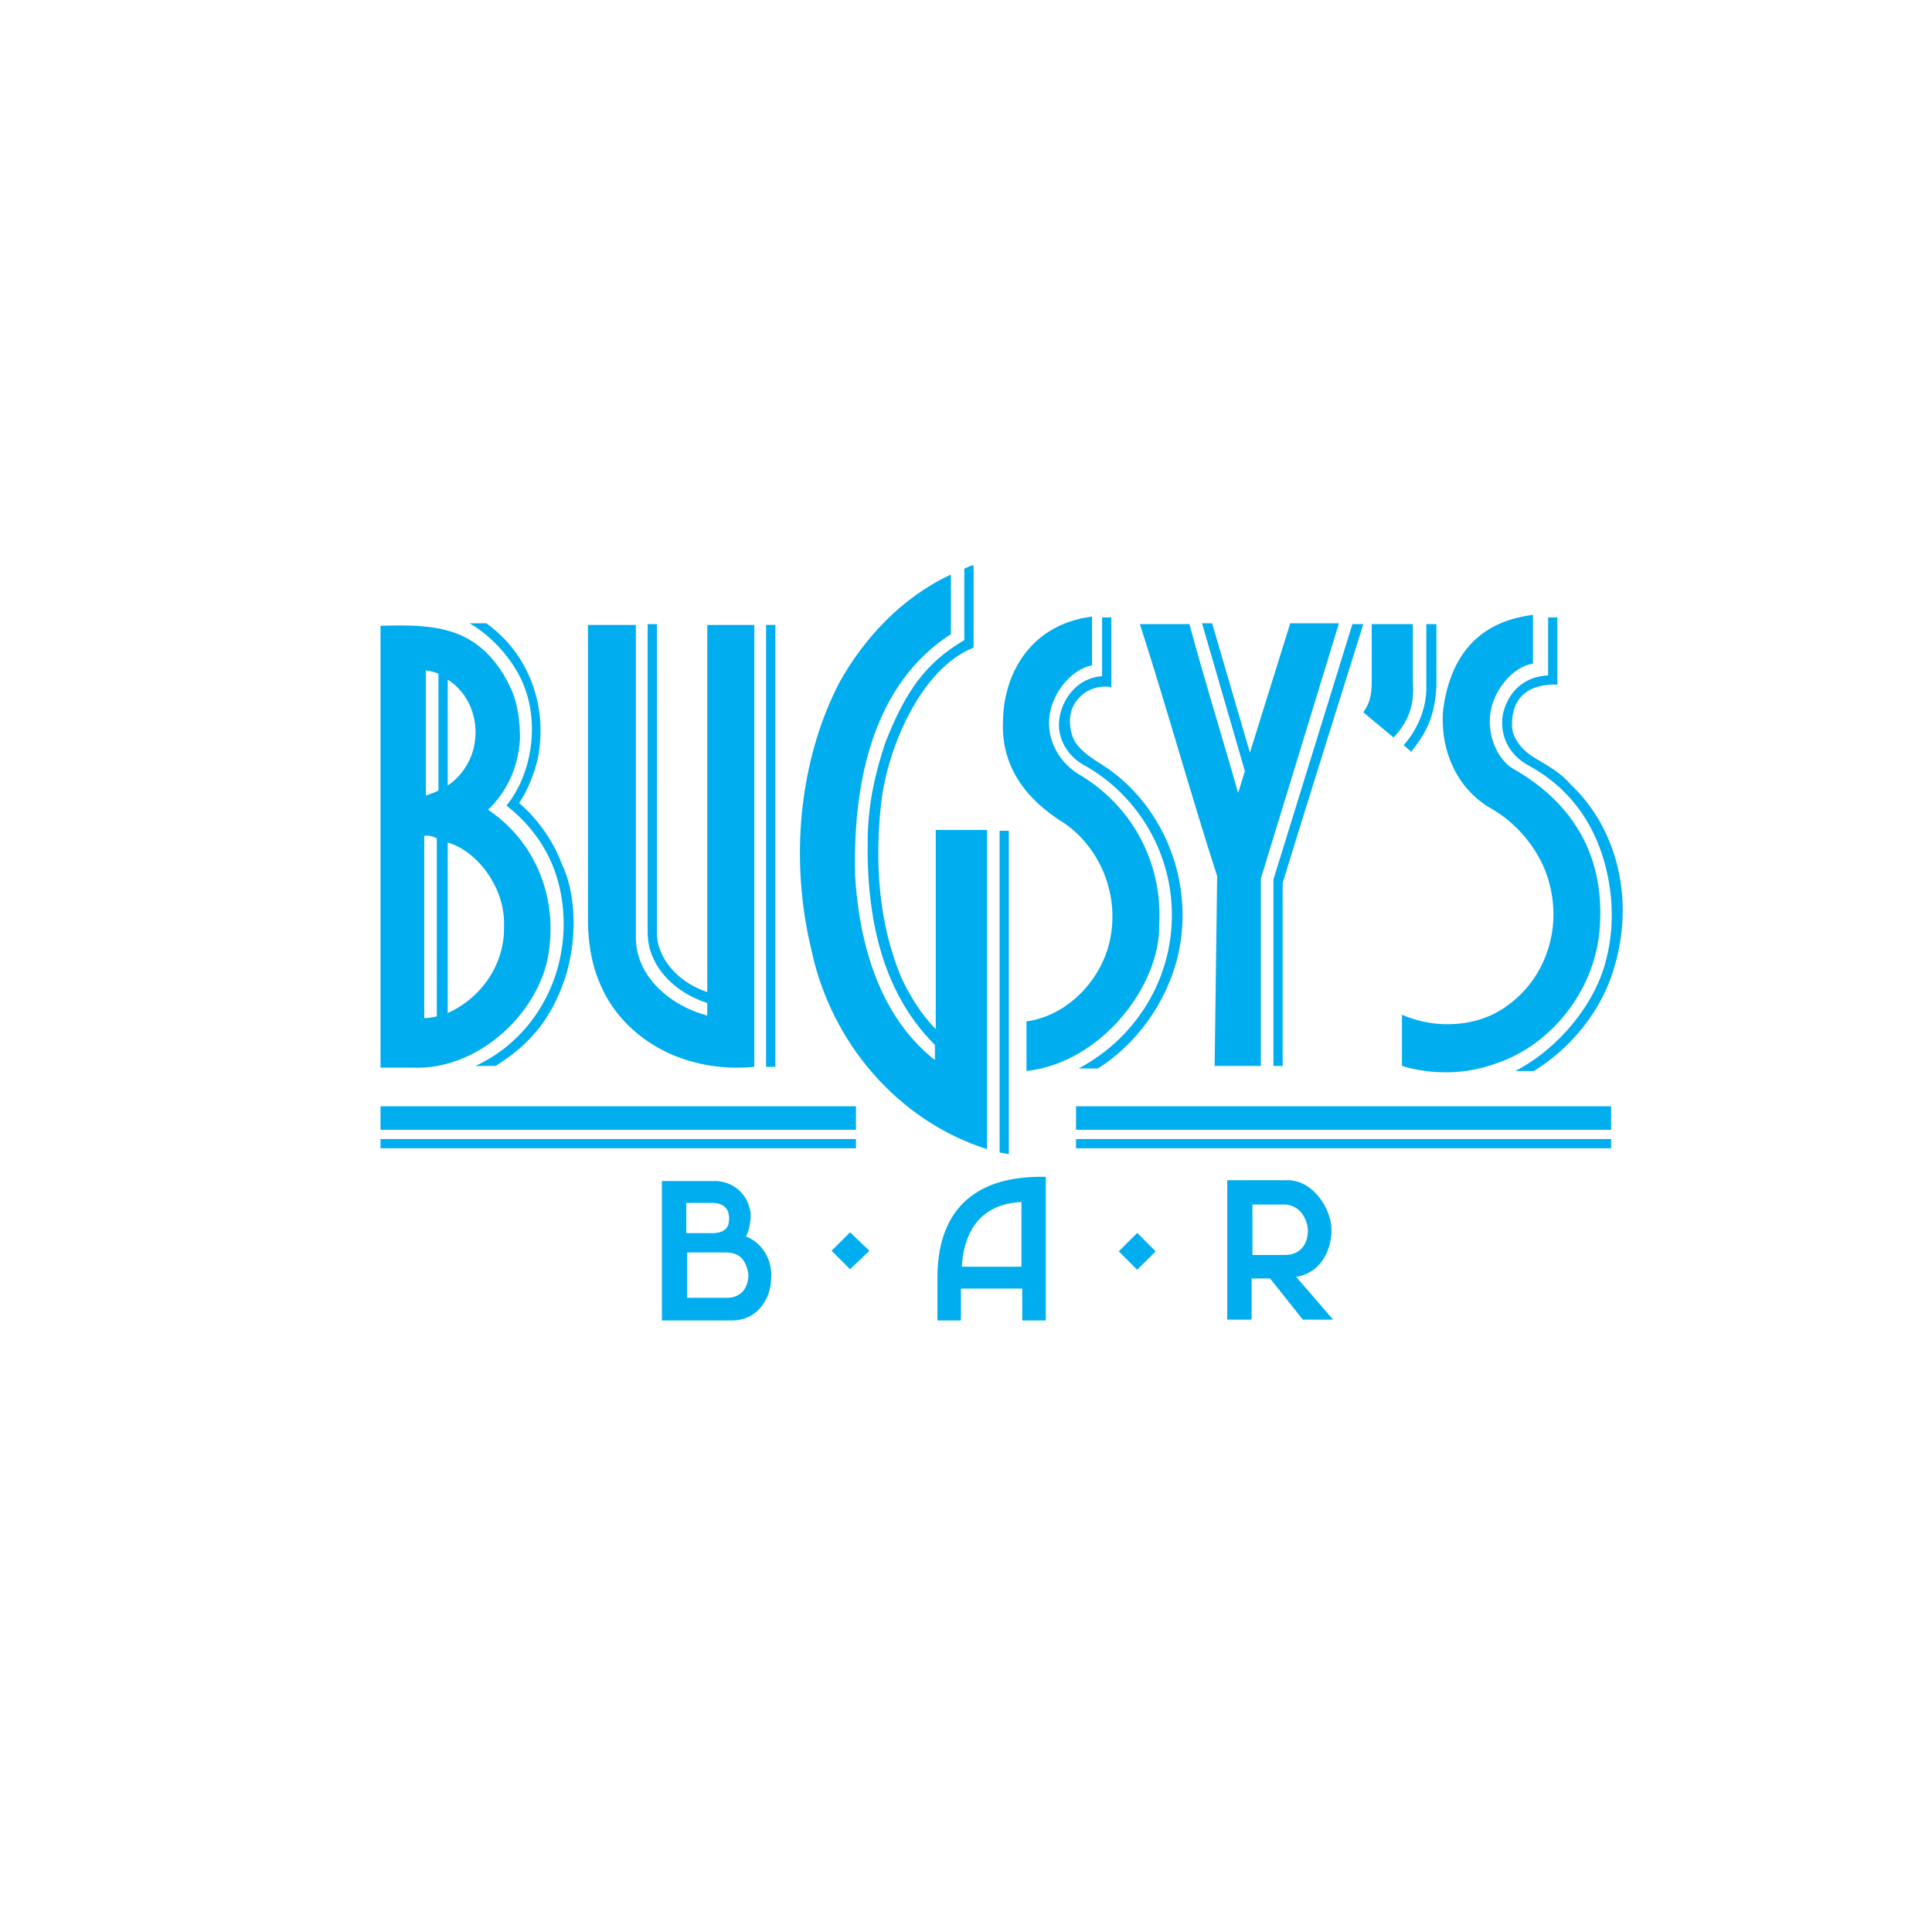 <svg version="1.1" id="Vrstva_1" xmlns="http://www.w3.org/2000/svg" x="0" y="0" viewBox="0 0 230 230" xml:space="preserve"><style>.st0{fill:#00adee}</style><path class="st0" d="M117.5 98.8h-6.1v25.3-1.6s-2.1-1.9-4-5.9c-2.8-6.5-3.3-13.9-2.5-21 .8-6.9 4.9-16.1 11-18.5v-9.8c-.4 0-.8.3-1.1.4v8.5c-4.6 2.7-7 6.1-9.4 12.2-1.2 3.6-2 7-2.1 11.2-.2 9.4 1.6 18.4 8 24.8v1.8c-6.6-5.2-9-13.8-9.5-21.9-.3-11.3 2.2-22.9 11.4-28.8v-7.1c-5.8 2.7-10.3 7.5-13.3 12.9-4.8 9.3-5.9 21.1-3.3 31.8 2.3 10.9 10.2 20.3 20.9 23.7v-38zm60.1-2.5c3.3 1.9 6.2 5.5 7 9.5 1.2 5.4-.9 10.8-5 13.8-3.5 2.7-8.6 3-12.7 1.2v6.1c3.7 1.1 7.7 1 11.2-.3 6.6-2.2 11.6-8.6 12.3-15.6 1-10.6-4.8-16.4-10.3-19.5-1.8-1.1-3-3.8-2.7-6.4.3-2.8 2.6-5.7 5.1-6.1v-5.8c-7.4.9-10 6-10.7 11.3-.4 4.9 1.7 9.5 5.8 11.8z"/><path class="st0" d="M187 93.4c-1.3-1.5-2.7-2.2-4.5-3.3-1.6-1-2.6-2.6-2.5-3.9 0-3.3 2.1-4.8 5.4-4.7v-8h-1.1v6.9c-3.6.2-5 2.8-5.4 4.7-.4 2.7.9 4.9 3.2 6.1 5.6 3.1 9 8.5 9.7 15.8.2 2.6 0 5-.6 7.3-1.3 5.2-5.6 10.5-10.8 13.2h2.2c4.4-2.7 8-7.1 9.5-12.1 2.5-8 .6-16.6-5.1-22zm-60.8-8.3c-.6 2.5.8 4.8 2.7 5.9 5.7 3.1 9.8 9 10.5 15.8.9 8.8-3.8 16.6-11 20.4h2.3c4.6-2.9 8-7.7 9.4-12.9 2.2-8.5-1.1-17.3-7.4-22.2-1.6-1.3-3.3-1.9-4.6-3.6-.8-1.2-1-3.2-.3-4.5.9-1.7 2.7-2.5 4.5-2.2v-8.3h-1.1v7c-3 .2-4.6 2.7-5 4.6z"/><path class="st0" d="M126.7 98c4.2 2.9 6.5 8.3 5.5 13.6-.9 4.9-5 9.3-10 10v5.9c9-1 16-10.3 15.8-17.5.4-7.4-3.3-14.2-9.7-17.9-2.5-1.6-4-4.6-3.2-7.7.6-2.3 2.5-4.7 4.9-5.2v-5.8c-7.7 1-10.6 7.3-10.6 12.6-.2 5.4 2.9 9.3 7.3 12zM62.4 81.7c1.8 4.6.9 10.5-2.1 14.2 4.2 3.3 6.7 7.9 6.8 13.8.1 7.5-4 14.2-10.5 17.2H59c4.5-2.8 7-6.2 8.5-11.2 1.3-4.7.9-9.8-.6-12.8-1.1-3-3.1-5.6-5.1-7.3 1-1.5 1.7-3.2 2.2-5.2 1.3-6.4-1.1-12.6-6.1-16.2h-2c2.8 1.6 5.4 4.6 6.5 7.5zm10.1 37.5c3.5 5.6 10.2 8.5 17.3 7.8V74.4h-5.6v43.7c-2.8-.9-5.7-3.3-6-6.7V74.3h-1.1V111c0 4.2 3.5 7.3 7.1 8.4v1.5c-4.2-1.1-8.5-4.5-8.5-9.3V74.4H70V110c.1 3.9 1 6.7 2.5 9.2zm18.7-44.8h1.1V127h-1.1zm53.4 52.5h5.5v-22.3l9.3-30.4h-5.8l-4.8 15.4-4.5-15.4h-1.2l5.1 17.6-.8 2.6c-1.9-6.7-4-13.4-5.8-20.1h-5.9c3.2 9.9 6 20.1 9.2 30l-.3 22.6z"/><path class="st0" d="M151.6 126.9h1.1v-21.8c2.1-6.9 9.6-30.8 9.6-30.8H161l-9.4 30.4v22.2zm14.3-39.1c1.7-1.8 2.5-3.8 2.3-6.4v-7.1h-4.9v6.9c0 1.7-.3 2.6-1 3.6l3.6 3z"/><path class="st0" d="M168 89.5c1.3-1.7 2.8-3.6 3-7.8v-7.4h-1.2v7.3c.1 2.9-1.3 5.6-2.7 7.1l.9.8zm-47.9 9.4H119v38.3l1.1.2zm-54.7 13.9c.8-6.5-1.9-12.8-7.3-16.4 2.2-2.1 3.6-5 3.8-8.4 0-2-.2-3.5-.7-5.1-.6-1.6-1.6-3.5-3.2-5.1-3.1-3.1-6.9-3.5-12.7-3.3v52.6H49c8.3.4 15.7-7.1 16.4-14.3zm-5.4-2.5c.1 4.5-2.7 8.5-6.7 10.3v-20.3c3.5 1 6.9 5.4 6.7 10zm-6.7-29.4c2.5 1.6 3.7 4.6 3.2 7.6-.3 2-1.6 4-3.2 5V80.9zm-2.6-1.1c.6.1 1 .2 1.5.4v13.9c-.3.2-.9.4-1.5.6V79.8zm1.3 20V121c-.6.1-.8.2-1.5.2V99.5c.6-.1 1.1.1 1.5.3zm-6.7 31.9h56.6v2.8H45.3zm82.8 0h63.7v2.8h-63.7zm-82.8 3.9h56.6v1.1H45.3zm82.8 0h63.7v1.1h-63.7zm-16.5 16.8v4.8h2.8v-3.8h7.3v3.8h2.8v-17.1c-9-.2-13 4.5-12.9 12.3zm10-1.6h-7.1c.3-4.9 2.8-7.5 7.1-7.7v7.7zm36.9-4.5c0-2.2-2-5.7-5.1-5.8h-7.3v16.6h2.9v-4.9h2.2l3.9 4.9h3.6l-4.4-5.1c3.3-.5 4.3-3.8 4.2-5.7zm-9.4 3.2v-6.1h4c2 .2 2.6 2.2 2.6 3.1 0 1.6-.9 2.9-2.7 2.9h-3.9v.1zm-50.1-.6l2.2 2.2 2.3-2.2-2.3-2.2z"/><path transform="rotate(-44.952 135.389 148.92)" class="st0" d="M133.8 147.4h3.1v3.1h-3.1z"/><path class="st0" d="M88.8 147.2c.4-.7.8-2.5.4-3.5-.4-1.5-1.7-2.9-3.8-3.1h-6.6v16.6h8.3c3.3 0 4.7-2.9 4.7-5 .2-2.2-1.1-4.3-3-5zm-7.1-4h3.1c1.6 0 2 1 2 1.8 0 .7-.1 1.7-1.8 1.8h-3.3v-3.6zm5.1 11.3h-5v-5.4h4.8c1.9.1 2.3 1.5 2.5 2.6 0 .9-.3 2.6-2.3 2.8z"/></svg>